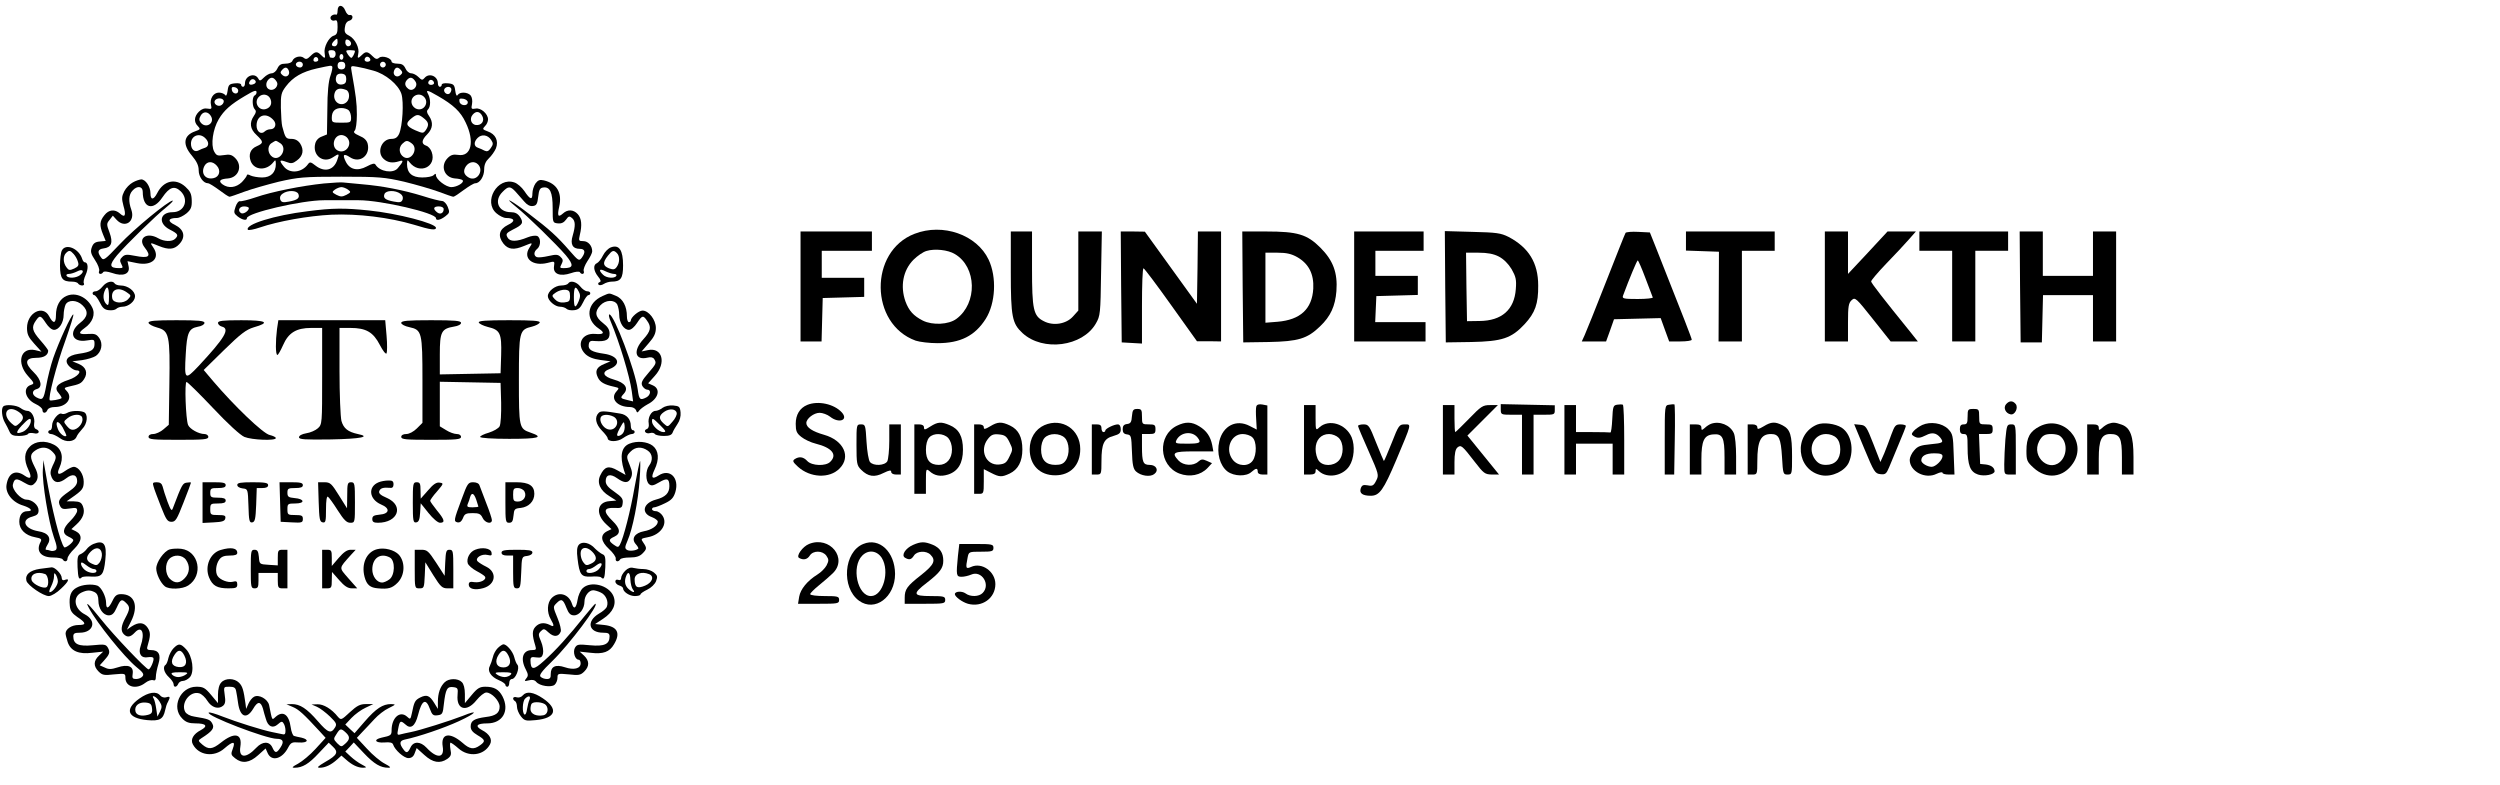 <?xml version="1.0" standalone="no"?>
<!DOCTYPE svg PUBLIC "-//W3C//DTD SVG 20010904//EN"
 "http://www.w3.org/TR/2001/REC-SVG-20010904/DTD/svg10.dtd">
<svg version="1.0" xmlns="http://www.w3.org/2000/svg"
 width="1296pt" height="407pt" viewBox="0 0 1296 407"
 preserveAspectRatio="xMidYMid meet">

<g transform="translate(0,407) scale(0.1,-0.1)"
fill="#000000" stroke="none">
<path d="M1750 4014 c0 -14 -4 -23 -8 -20 -4 2 -14 1 -21 -4 -17 -10 -4 -33
15 -26 11 4 14 -4 14 -34 0 -30 -4 -40 -20 -45 -26 -8 -53 -61 -47 -91 5 -28
1 -30 -19 -9 -20 20 -30 19 -55 -6 -16 -16 -23 -18 -34 -9 -17 14 -51 5 -59
-15 -3 -9 -18 -15 -36 -15 -23 0 -33 -6 -42 -25 -6 -14 -19 -25 -30 -25 -10 0
-28 -10 -39 -21 -20 -20 -23 -20 -31 -5 -18 31 -68 13 -68 -26 0 -10 -4 -18
-10 -18 -5 0 -10 5 -10 11 0 6 -14 9 -32 7 -29 -3 -34 -7 -38 -38 -3 -23 -8
-31 -13 -22 -5 6 -19 12 -32 12 -29 0 -49 -32 -41 -65 5 -19 2 -22 -18 -18
-16 3 -31 -2 -45 -16 -25 -25 -27 -54 -5 -75 14 -15 13 -17 -15 -27 -60 -21
-66 -68 -16 -126 25 -30 35 -51 35 -76 0 -33 24 -67 48 -67 7 0 32 -16 58 -35
25 -19 49 -35 54 -35 4 0 39 12 76 26 38 14 119 37 179 52 101 23 128 26 325
26 197 0 224 -3 325 -26 61 -15 141 -38 179 -52 37 -14 72 -26 76 -26 5 0 29
16 54 35 26 19 52 35 60 35 23 0 46 35 46 72 0 24 8 42 24 57 14 13 30 36 37
52 15 39 -2 74 -43 88 -27 10 -28 12 -14 27 9 8 16 24 16 35 0 29 -38 62 -65
56 -22 -4 -23 -1 -18 24 3 17 0 35 -7 44 -15 18 -56 20 -67 3 -5 -9 -10 -1
-13 22 -4 31 -9 35 -37 38 -19 2 -33 -1 -33 -7 0 -6 -4 -11 -10 -11 -5 0 -10
8 -10 18 0 38 -46 56 -69 28 -11 -13 -15 -12 -32 5 -10 10 -27 19 -37 19 -11
0 -24 11 -30 25 -9 19 -19 25 -42 25 -16 0 -30 5 -30 10 0 19 -48 34 -64 21
-12 -10 -19 -8 -35 8 -25 25 -35 26 -55 6 -20 -20 -25 -19 -19 5 8 30 -16 79
-47 95 -22 11 -26 19 -22 44 2 19 11 31 24 34 21 6 20 34 -1 29 -6 -1 -16 9
-21 23 -13 33 -40 33 -40 -1z m0 -164 c0 -11 -7 -20 -15 -20 -18 0 -19 12 -3
28 16 16 18 15 18 -8z m70 -6 c0 -8 -7 -14 -15 -14 -8 0 -15 9 -15 20 0 13 5
18 15 14 8 -4 15 -12 15 -20z m-80 -54 c0 -11 -7 -20 -15 -20 -8 0 -15 2 -15
4 0 2 -3 11 -6 20 -4 12 0 16 15 16 14 0 21 -6 21 -20z m100 16 c0 -11 -13
-36 -19 -36 -3 0 -12 9 -19 20 -11 18 -10 20 13 20 14 0 25 -2 25 -4z m-60
-31 c0 -8 -4 -15 -10 -15 -5 0 -10 7 -10 15 0 8 5 15 10 15 6 0 10 -7 10 -15z
m-130 -16 c0 -5 -7 -9 -15 -9 -9 0 -12 6 -9 15 6 15 24 11 24 -6z m270 0 c0
-5 -7 -9 -15 -9 -15 0 -20 12 -9 23 8 8 24 -1 24 -14z m-350 -24 c0 -8 -6 -15
-14 -15 -17 0 -28 14 -19 24 12 12 33 6 33 -9z m220 -5 c0 -13 -7 -20 -20 -20
-13 0 -20 7 -20 20 0 13 7 20 20 20 13 0 20 -7 20 -20z m210 5 c0 -8 -7 -15
-15 -15 -8 0 -15 7 -15 15 0 8 7 15 15 15 8 0 15 -7 15 -15z m-278 -10 c3 -3
-1 -25 -9 -48 -10 -27 -16 -87 -16 -173 l-2 -131 -27 -11 c-17 -6 -30 -20 -34
-37 -15 -60 41 -104 91 -71 33 22 36 21 23 -14 -18 -53 -66 -65 -113 -28 -24
19 -29 20 -39 6 -32 -44 -95 -50 -125 -11 -26 32 -22 37 15 23 23 -9 32 -8 53
8 32 23 38 55 17 88 -11 16 -26 24 -45 24 -29 0 -32 4 -48 65 -3 11 -6 54 -7
96 -1 68 2 79 26 111 37 49 85 76 160 93 78 17 74 16 80 10z m213 -21 c63 -17
130 -72 146 -121 13 -42 6 -166 -12 -207 -9 -19 -20 -26 -40 -26 -51 0 -78
-70 -40 -104 21 -19 45 -23 80 -12 25 9 23 -1 -7 -36 -24 -29 -93 -18 -115 18
-5 9 -16 7 -46 -9 -48 -26 -89 -16 -109 26 -18 36 -10 43 22 22 51 -34 107 9
92 70 -5 18 -18 31 -43 41 -26 12 -33 18 -24 27 6 6 11 42 11 82 0 62 -5 99
-27 223 -6 32 -5 32 28 26 19 -3 57 -12 84 -20z m-438 0 c9 -23 -13 -40 -32
-24 -12 10 -13 16 -4 26 15 18 28 18 36 -2z m582 2 c9 -10 8 -16 -4 -26 -19
-16 -41 1 -32 24 8 20 21 20 36 2z m-284 -46 c0 -18 -6 -26 -23 -28 -24 -4
-38 18 -28 44 3 9 15 14 28 12 17 -2 23 -10 23 -28z m-361 -13 c14 -21 -13
-51 -37 -41 -20 7 -22 35 -5 52 15 15 28 11 42 -11z m720 0 c16 -25 -16 -56
-38 -37 -19 15 -20 32 -4 48 15 15 28 11 42 -11z m-829 3 c3 -6 -1 -13 -10
-16 -19 -8 -30 0 -20 15 8 14 22 14 30 1z m925 -11 c0 -5 -7 -9 -15 -9 -15 0
-20 12 -9 23 8 8 24 -1 24 -14z m-1015 -39 c0 -22 -29 -18 -33 3 -3 14 1 18
15 15 10 -2 18 -10 18 -18z m1105 6 c0 -8 -5 -18 -11 -22 -14 -8 -33 11 -25
25 10 16 36 13 36 -3z m-546 -2 c19 -7 21 -45 4 -62 -30 -30 -75 0 -64 43 6
25 27 32 60 19z m-464 -13 c0 -6 -4 -13 -10 -16 -14 -8 -13 -58 1 -72 8 -8 7
-17 -5 -34 -24 -35 -20 -68 14 -99 37 -35 37 -42 1 -58 -33 -14 -44 -43 -31
-78 19 -48 82 -50 117 -5 11 14 12 13 13 -9 0 -44 -26 -70 -71 -70 -22 0 -49
5 -60 10 -10 6 -19 7 -19 2 0 -5 -12 -21 -26 -36 -30 -29 -69 -34 -100 -12
-24 18 -14 28 28 31 56 5 77 66 37 106 -17 17 -29 20 -58 15 -33 -5 -39 -3
-51 19 -18 34 -7 115 24 167 27 46 62 77 135 120 50 30 61 33 61 19z m939 -18
c82 -47 119 -82 145 -138 48 -99 29 -179 -39 -168 -25 4 -38 0 -54 -16 -40
-40 -19 -101 37 -106 18 -1 36 -5 40 -9 11 -12 -29 -36 -58 -36 -28 0 -80 40
-80 62 0 9 -3 9 -12 0 -7 -7 -33 -12 -59 -12 -53 0 -79 23 -79 70 1 22 2 23
13 9 51 -66 142 -24 115 53 -5 15 -18 30 -29 33 -26 9 -24 29 6 59 29 29 32
62 9 95 -12 17 -13 26 -5 34 14 14 14 52 1 78 -14 25 -6 24 49 -8z m-869 -12
c13 -25 4 -48 -21 -56 -38 -12 -65 35 -37 63 18 18 46 14 58 -7z m798 7 c28
-28 1 -75 -37 -63 -11 3 -23 15 -26 26 -12 38 35 65 63 37z m-1038 -23 c0 -9
-7 -18 -16 -22 -18 -7 -39 11 -30 26 11 17 46 13 46 -4z m1265 -5 c0 -22 -39
-19 -43 3 -3 15 1 18 20 15 12 -2 23 -10 23 -18z m-617 -42 c7 -7 12 -24 12
-38 0 -25 -3 -26 -50 -26 -47 0 -50 1 -50 26 0 33 17 50 50 50 14 0 31 -5 38
-12z m-715 -29 c23 -37 -25 -68 -52 -35 -9 11 -10 20 -1 36 13 24 38 23 53 -1z
m1407 0 c14 -26 -4 -51 -34 -47 -24 4 -33 33 -16 53 17 21 37 19 50 -6z
m-1081 -23 c17 -20 7 -46 -17 -46 -10 0 -23 -5 -29 -11 -19 -19 -43 -2 -43 30
0 56 52 71 89 27z m784 6 c20 -18 21 -32 4 -57 -13 -17 -15 -17 -55 0 -49 22
-52 36 -16 64 27 21 35 20 67 -7z m-1139 -98 c21 -20 20 -43 -1 -50 -10 -3
-25 -9 -34 -14 -20 -11 -39 6 -39 35 0 42 44 59 74 29z m734 4 c34 -34 -6 -90
-48 -68 -35 19 -20 80 20 80 9 0 21 -5 28 -12z m748 -13 c12 -18 11 -24 -2
-43 -11 -16 -19 -19 -32 -13 -9 5 -25 12 -34 15 -22 7 -23 30 -2 51 21 21 53
16 70 -10z m-1092 -18 c38 -27 -2 -95 -41 -71 -25 16 -29 55 -7 71 10 7 21 13
24 13 3 0 14 -6 24 -13z m680 0 c38 -27 -2 -95 -41 -71 -24 15 -28 48 -8 68
20 19 26 20 49 3z m-1010 -116 c22 -24 14 -57 -15 -64 -43 -11 -70 23 -49 63
14 25 42 26 64 1z m1354 7 c33 -33 -6 -91 -47 -69 -27 15 -32 35 -15 60 17 23
44 27 62 9z"/>
<path d="M688 3124 c-15 -8 -35 -28 -44 -46 -13 -26 -14 -37 -4 -75 15 -50 8
-64 -18 -40 -27 24 -58 21 -81 -9 -25 -31 -26 -52 -7 -99 l14 -34 -31 -3 c-24
-2 -34 -10 -41 -30 -8 -22 -5 -34 17 -67 15 -22 24 -47 21 -56 -7 -16 11 -21
21 -6 3 6 21 4 46 -4 56 -20 94 -6 86 33 l-6 28 49 -10 c79 -16 123 26 84 82
-18 26 -17 26 29 7 51 -21 80 -19 106 9 35 37 26 76 -22 100 -41 19 -36 36 10
36 12 0 34 11 50 24 23 20 28 32 27 67 -1 35 -8 48 -33 71 -51 46 -113 32
-146 -33 -19 -37 -35 -37 -35 -1 0 34 -25 72 -48 72 -9 -1 -29 -7 -44 -16z
m52 -48 c0 -86 54 -101 102 -29 36 53 62 62 94 32 45 -43 21 -109 -41 -109
-67 0 -77 -58 -15 -90 43 -22 47 -29 28 -48 -16 -16 -57 -15 -88 3 -59 34
-108 0 -70 -48 37 -47 23 -58 -52 -43 -40 8 -51 7 -64 -6 -13 -12 -14 -20 -5
-37 10 -19 9 -21 -11 -21 -51 0 -54 15 -11 67 47 55 199 204 258 251 22 18 35
32 30 32 -21 0 -200 -147 -275 -227 -77 -81 -83 -86 -96 -68 -21 28 -17 43 12
47 42 5 51 30 32 82 -16 42 -16 47 0 66 l17 22 19 -21 c43 -47 98 -10 77 51
-16 44 -14 79 6 100 24 27 53 23 53 -6z"/>
<path d="M2776 3119 c-9 -13 -16 -36 -16 -52 0 -36 -12 -32 -42 13 -13 19 -36
39 -51 44 -88 31 -164 -100 -93 -160 15 -13 37 -24 49 -24 46 0 51 -17 10 -36
-46 -23 -54 -57 -23 -97 25 -31 54 -34 107 -12 46 19 46 19 27 -10 -35 -54 17
-97 94 -78 38 10 38 10 34 -18 -6 -40 32 -54 88 -35 22 8 43 10 46 5 9 -15 26
-10 20 6 -3 8 6 31 19 51 14 20 25 43 25 51 0 29 -21 53 -46 53 -24 0 -25 2
-18 33 12 49 9 85 -11 107 -22 24 -52 26 -77 3 -25 -22 -30 -13 -19 36 16 72
-12 120 -80 136 -21 5 -30 1 -43 -16z m-103 -43 c12 -13 32 -36 44 -50 15 -18
30 -26 45 -24 19 2 24 11 28 48 4 36 9 46 26 48 35 5 49 -24 49 -107 0 -75 0
-76 27 -79 18 -2 31 4 42 19 13 19 18 20 31 9 18 -15 19 -39 4 -91 -14 -45 -1
-69 37 -69 27 0 31 -17 10 -46 -14 -18 -17 -17 -63 36 -66 76 -104 110 -209
190 -89 69 -145 100 -69 38 59 -47 211 -196 258 -251 43 -52 40 -67 -11 -67
-20 0 -21 2 -11 21 9 17 8 25 -5 37 -13 13 -23 14 -62 5 -26 -6 -53 -9 -61 -6
-17 7 -17 28 2 43 20 17 19 59 -1 67 -10 3 -31 0 -48 -7 -58 -24 -93 -24 -105
-1 -10 18 -7 23 28 41 51 25 56 35 37 65 -12 18 -26 25 -48 25 -65 0 -89 60
-43 105 30 31 40 31 68 1z"/>
<path d="M1680 3119 c-117 -12 -271 -43 -355 -72 -38 -13 -75 -22 -81 -20 -7
2 -17 -11 -23 -29 -10 -29 -9 -34 11 -50 25 -19 48 -23 48 -9 0 27 284 93 400
93 36 0 76 0 90 0 14 0 54 0 90 0 116 0 400 -66 400 -93 0 -15 23 -10 49 10
22 17 23 21 12 49 -7 17 -20 30 -29 30 -10 0 -55 11 -101 26 -101 31 -209 52
-316 61 -44 4 -87 8 -95 9 -8 2 -53 -1 -100 -5z m124 -32 c16 -12 16 -14 -8
-27 -22 -11 -30 -11 -52 0 -24 13 -24 15 -8 27 10 7 25 13 34 13 9 0 24 -6 34
-13z m-257 -23 c8 -21 -5 -31 -49 -39 -31 -6 -39 -4 -45 10 -4 12 0 23 12 31
26 19 74 18 82 -2z m528 2 c12 -8 16 -19 12 -31 -6 -14 -14 -16 -45 -10 -44 8
-57 18 -49 39 8 20 56 21 82 2z m-785 -75 c0 -14 -28 -33 -40 -26 -20 12 -10
35 15 35 14 0 25 -4 25 -9z m1010 -5 c0 -22 -19 -30 -35 -16 -22 18 -18 30 10
30 15 0 25 -6 25 -14z"/>
<path d="M1595 2975 c-173 -21 -326 -69 -310 -96 3 -4 31 1 63 12 94 32 249
60 371 66 135 6 299 -14 427 -52 87 -27 114 -30 114 -16 0 23 -200 75 -348 90
-125 13 -187 13 -317 -4z"/>
<path d="M4741 2858 c-237 -91 -233 -468 6 -554 21 -7 72 -13 113 -13 119 0
194 38 250 126 51 81 58 216 15 307 -61 129 -237 191 -384 134z m209 -105
c114 -67 118 -255 8 -336 -40 -30 -124 -34 -174 -9 -49 25 -72 51 -90 99 -28
79 -13 161 41 216 20 20 50 41 68 46 42 13 111 6 147 -16z"/>
<path d="M4150 2585 l0 -285 55 0 54 0 3 113 3 112 108 3 107 3 0 49 0 50
-110 0 -110 0 0 70 0 70 130 0 130 0 0 50 0 50 -185 0 -185 0 0 -285z"/>
<path d="M5240 2658 c0 -231 7 -265 61 -315 106 -97 311 -70 380 50 23 40 24
51 27 260 l4 217 -61 0 -61 0 0 -205 0 -205 -28 -31 c-35 -39 -102 -50 -151
-24 -54 27 -61 60 -61 275 l0 190 -55 0 -55 0 0 -212z"/>
<path d="M5812 2583 l3 -288 53 -3 52 -3 0 195 c0 108 3 196 8 195 4 0 68 -85
142 -189 l135 -189 63 0 62 -1 0 285 0 285 -60 0 -60 0 -2 -187 -3 -188 -135
187 -135 187 -63 1 -62 0 2 -287z"/>
<path d="M6442 2583 l3 -288 133 2 c152 3 199 17 265 81 55 52 79 106 85 183
7 95 -17 159 -83 225 -69 69 -118 84 -282 84 l-123 0 2 -287z m283 154 c59
-34 87 -87 83 -163 -6 -106 -67 -162 -185 -172 l-63 -5 0 182 0 181 63 0 c46
0 72 -6 102 -23z"/>
<path d="M7020 2585 l0 -285 185 0 185 0 0 50 0 50 -130 0 -131 0 3 68 3 67
108 3 107 3 0 49 0 50 -110 0 -110 0 0 65 0 65 125 0 125 0 0 50 0 50 -180 0
-180 0 0 -285z"/>
<path d="M7492 2583 l3 -288 132 2 c159 3 208 19 276 92 55 59 72 106 71 201
0 117 -49 197 -154 252 -40 20 -62 23 -188 26 l-142 4 2 -289z m278 157 c25
-13 49 -37 66 -65 22 -39 26 -54 22 -104 -8 -107 -73 -164 -188 -165 l-65 -1
-3 178 -2 177 65 0 c46 0 78 -6 105 -20z"/>
<path d="M8427 2863 c-3 -4 -48 -118 -101 -253 -53 -135 -103 -260 -111 -277
l-15 -33 63 0 63 0 21 58 20 57 121 3 121 3 22 -61 22 -60 58 0 c33 0 59 4 59
9 0 7 -38 105 -189 486 l-28 70 -60 3 c-34 2 -63 -1 -66 -5z m103 -235 c19
-51 37 -96 38 -100 2 -4 -33 -8 -78 -8 -74 0 -82 2 -76 18 33 89 72 182 76
182 3 0 21 -41 40 -92z"/>
<path d="M8740 2820 l0 -49 86 -3 85 -3 -1 -232 -1 -233 61 0 60 0 0 235 0
235 85 0 85 0 0 50 0 50 -230 0 -230 0 0 -50z"/>
<path d="M9460 2585 l0 -285 60 0 60 0 0 98 c0 84 3 101 19 116 18 16 22 13
110 -98 l92 -116 71 0 70 0 -34 43 c-145 179 -208 260 -208 268 0 6 35 47 78
92 44 45 96 101 117 125 l37 42 -73 0 -74 0 -102 -110 -103 -110 0 110 0 110
-60 0 -60 0 0 -285z"/>
<path d="M9950 2820 l0 -50 85 0 85 0 0 -235 0 -235 60 0 60 0 0 235 0 235 85
0 85 0 0 50 0 50 -230 0 -230 0 0 -50z"/>
<path d="M10472 2583 l3 -288 55 0 55 0 3 123 3 122 129 0 130 0 0 -120 0
-120 60 0 60 0 0 285 0 285 -60 0 -60 0 0 -115 0 -115 -130 0 -130 0 0 115 0
115 -60 0 -60 0 2 -287z"/>
<path d="M3168 2788 c-15 -5 -33 -24 -42 -42 -9 -19 -23 -36 -31 -40 -21 -8
-19 -39 5 -69 15 -18 17 -27 8 -30 -7 -2 -9 -8 -5 -13 4 -4 17 -3 27 4 11 7
29 12 41 12 47 0 59 17 59 84 0 79 -20 109 -62 94z m30 -30 c16 -16 15 -50 -1
-72 -10 -14 -18 -15 -40 -7 -32 13 -34 29 -6 65 23 29 30 31 47 14z m-15 -108
c10 0 15 -4 12 -10 -9 -15 -52 -12 -69 6 -25 24 -19 34 12 18 15 -7 35 -14 45
-14z"/>
<path d="M321 2772 c-6 -10 -10 -47 -10 -80 1 -67 12 -82 63 -82 14 0 28 -4
31 -10 3 -5 13 -10 21 -10 8 0 12 5 9 11 -4 5 0 25 9 44 15 32 13 65 -4 65 -5
0 -11 8 -14 18 -17 54 -85 82 -105 44z m61 -19 c9 -10 19 -28 22 -40 6 -18 2
-25 -19 -35 -24 -11 -29 -10 -41 7 -17 23 -18 57 -2 73 16 16 22 15 40 -5z
m32 -110 c-21 -15 -60 -17 -69 -3 -3 6 2 10 12 10 10 0 29 6 43 13 30 16 41 0
14 -20z"/>
<path d="M532 2585 c-11 -14 -27 -25 -36 -25 -9 0 -16 -4 -16 -10 0 -5 4 -10
9 -10 5 0 18 -17 28 -37 14 -29 25 -39 47 -41 16 -2 33 1 39 7 6 6 20 11 32
11 31 0 65 28 65 54 0 28 -38 56 -74 56 -14 0 -28 5 -31 10 -11 18 -43 10 -63
-15z m33 -54 c0 -36 -3 -47 -11 -40 -17 14 -22 42 -13 67 14 37 24 25 24 -27z
m93 23 c22 -15 23 -17 6 -35 -23 -25 -77 -22 -82 4 -9 46 31 63 76 31z"/>
<path d="M2945 2600 c-3 -5 -19 -10 -36 -10 -31 0 -69 -30 -69 -55 0 -23 37
-55 63 -55 13 0 28 -5 34 -11 6 -6 23 -9 39 -7 22 2 33 12 47 41 9 20 22 37
27 37 6 0 10 5 10 10 0 6 -7 10 -16 10 -9 0 -25 11 -36 25 -20 25 -52 33 -63
15z m55 -41 c9 -16 9 -28 0 -50 -18 -42 -25 -36 -25 21 0 54 8 62 25 29z m-45
-24 c0 -26 -4 -30 -31 -33 -20 -2 -36 4 -48 17 -17 18 -16 20 6 35 13 9 34 15
48 14 20 -2 25 -8 25 -33z"/>
<path d="M345 2536 c-35 -15 -55 -52 -55 -101 0 -43 -14 -45 -35 -5 -32 62
-115 19 -115 -60 0 -32 7 -48 37 -81 l38 -42 -33 8 c-76 16 -98 -66 -37 -134
33 -36 34 -40 16 -46 -45 -14 -32 -73 23 -99 20 -9 36 -23 36 -31 0 -20 19
-19 26 0 4 9 19 15 38 15 62 0 96 48 61 84 -14 14 -13 16 12 22 56 12 64 16
79 39 21 32 10 63 -29 79 l-32 13 50 6 c28 4 60 14 72 22 29 21 38 62 18 92
-14 20 -23 24 -55 22 -52 -4 -58 4 -22 30 42 29 58 72 40 107 -26 54 -86 81
-133 60z m82 -48 c33 -31 29 -61 -12 -92 -62 -48 -41 -104 35 -91 38 6 40 6
40 -19 0 -30 -18 -41 -82 -50 -60 -9 -79 -35 -48 -66 11 -11 27 -20 36 -20 35
0 7 -34 -40 -49 -62 -20 -77 -42 -51 -70 10 -12 16 -23 14 -25 -8 -7 -56 -15
-61 -11 -10 10 34 181 81 310 26 74 45 135 41 135 -10 0 -75 -142 -104 -226
-13 -38 -29 -102 -36 -142 -14 -74 -18 -79 -51 -62 -25 14 -24 36 1 43 32 8
25 48 -15 87 -50 48 -45 75 13 75 39 0 61 13 62 37 0 4 -18 28 -40 53 -44 50
-48 69 -24 103 20 29 25 28 52 -13 13 -20 30 -35 42 -35 26 0 50 37 50 78 0
18 5 42 10 53 14 26 58 25 87 -3z"/>
<path d="M3125 2536 c-84 -37 -93 -122 -20 -170 33 -22 25 -31 -21 -27 -68 5
-98 -56 -50 -104 17 -16 41 -26 78 -31 l53 -7 -33 -14 c-39 -16 -49 -36 -33
-69 11 -25 34 -38 85 -49 27 -6 27 -7 11 -25 -33 -37 5 -80 71 -80 14 0 27 -7
31 -16 5 -15 8 -15 17 -2 6 8 25 22 43 32 56 28 70 79 28 98 l-25 11 35 39
c61 67 38 149 -36 133 l-33 -7 37 43 c28 32 37 51 37 79 0 42 -37 90 -69 90
-20 0 -61 -35 -61 -52 0 -4 -4 -8 -10 -8 -5 0 -10 13 -10 29 0 53 -21 92 -56
107 -39 16 -32 16 -69 0z m75 -45 c5 -11 10 -35 10 -53 0 -41 24 -78 50 -78
12 0 29 15 42 35 27 41 32 42 52 13 24 -33 20 -54 -19 -97 -55 -60 -43 -111
22 -95 16 4 28 2 34 -7 13 -21 12 -24 -31 -74 -33 -38 -38 -50 -30 -66 6 -10
17 -19 25 -19 22 0 18 -28 -4 -40 -33 -17 -38 -12 -45 41 -13 100 -123 389
-147 389 -5 0 -2 -17 7 -37 45 -107 98 -282 109 -361 l7 -53 -29 7 c-38 9 -39
11 -19 33 26 29 6 57 -51 73 -57 16 -66 39 -23 55 63 24 47 68 -28 79 -64 9
-84 21 -80 47 2 18 9 22 33 19 55 -4 75 6 75 38 0 21 -9 36 -35 56 -40 31 -44
58 -13 91 27 29 73 31 88 4z"/>
<path d="M770 2397 c0 -7 20 -18 45 -25 62 -17 67 -38 63 -295 l-3 -209 -28
-24 c-15 -13 -39 -24 -53 -24 -15 0 -24 -6 -24 -15 0 -13 24 -15 155 -15 131
0 155 2 155 15 0 8 -9 15 -20 15 -30 0 -76 26 -85 47 -12 30 -19 223 -8 223 5
0 67 -61 137 -135 78 -83 142 -141 163 -150 39 -16 163 -21 163 -6 0 5 -15 12
-32 16 -34 7 -183 150 -293 279 l-49 58 105 103 c87 85 115 106 154 118 88 25
68 37 -64 37 -96 0 -121 -3 -121 -14 0 -7 9 -16 20 -19 44 -11 16 -58 -121
-205 -71 -75 -74 -72 -66 63 6 111 16 132 62 141 20 3 35 12 35 20 0 11 -28
14 -145 14 -112 0 -145 -3 -145 -13z"/>
<path d="M1436 2364 c-8 -63 -8 -134 2 -134 4 0 17 23 29 50 28 65 69 90 146
90 l57 0 0 -250 c0 -244 0 -250 -22 -270 -12 -11 -39 -23 -60 -26 -23 -4 -38
-12 -38 -21 0 -11 29 -13 165 -11 156 3 210 14 140 28 -51 11 -74 29 -85 68
-5 20 -10 137 -10 260 l0 222 56 0 c82 0 119 -22 153 -88 16 -31 31 -50 35
-44 3 6 4 47 0 91 l-7 81 -277 0 -277 0 -7 -46z"/>
<path d="M2080 2396 c0 -7 18 -17 42 -22 65 -14 68 -25 68 -277 l0 -219 -29
-29 c-17 -17 -40 -29 -55 -29 -16 0 -26 -6 -26 -15 0 -13 24 -15 155 -15 131
0 155 2 155 15 0 9 -9 15 -22 15 -13 0 -38 9 -55 20 l-33 20 0 115 0 116 158
-3 157 -3 3 -103 c1 -58 -2 -110 -8 -122 -6 -11 -31 -25 -56 -33 -25 -7 -45
-17 -45 -22 1 -6 63 -10 151 -10 153 0 181 8 111 32 -60 21 -61 24 -61 274 0
253 2 260 69 276 19 5 36 14 39 21 3 9 -36 12 -158 12 -123 0 -161 -3 -158
-12 3 -7 24 -17 47 -23 64 -15 72 -33 69 -145 l-3 -95 -157 -3 -158 -3 0 104
c0 117 8 133 74 144 21 3 36 11 36 19 0 11 -30 14 -155 14 -124 0 -155 -3
-155 -14z"/>
<path d="M10399 1974 c-15 -18 -2 -47 24 -52 22 -5 42 35 26 54 -15 18 -33 18
-50 -2z"/>
<path d="M4185 1971 c-39 -16 -60 -51 -60 -98 0 -38 5 -49 29 -68 16 -13 50
-29 75 -35 84 -21 113 -57 75 -94 -23 -24 -96 -21 -119 4 -20 22 -42 25 -65
10 -13 -9 -10 -15 17 -40 63 -57 163 -62 215 -9 61 61 22 146 -80 175 -60 17
-92 38 -92 61 0 23 39 53 69 53 15 0 40 -9 54 -20 46 -37 97 -18 61 22 -40 44
-123 62 -179 39z"/>
<path d="M6513 1964 c-3 -7 -3 -38 -1 -67 l3 -54 -37 19 c-69 36 -138 1 -157
-79 -15 -62 3 -127 42 -157 35 -26 98 -27 124 -3 24 21 33 22 33 2 0 -9 9 -15
25 -15 l25 0 0 179 0 179 -26 5 c-16 3 -28 0 -31 -9z m-21 -161 c23 -20 24
-90 2 -121 -22 -32 -76 -30 -103 4 -42 53 -11 134 51 134 17 0 40 -7 50 -17z"/>
<path d="M7780 1948 c0 -27 2 -28 55 -28 l55 0 0 -155 0 -155 30 0 30 0 0 155
0 155 55 0 c52 0 55 1 55 24 l0 25 -140 3 -140 3 0 -27z"/>
<path d="M8383 1972 c-20 -3 -22 -10 -25 -75 -2 -40 -6 -71 -10 -69 -5 1 -46
2 -93 2 l-85 0 0 70 0 70 -30 0 -30 0 0 -180 0 -180 30 0 30 0 0 80 0 80 95 0
95 0 0 -80 0 -80 30 0 30 0 0 179 c0 99 -3 181 -7 183 -5 2 -18 2 -30 0z"/>
<path d="M8653 1972 c-23 -3 -23 -5 -23 -183 l0 -179 25 0 24 0 3 181 c2 100
1 182 -2 183 -3 1 -15 0 -27 -2z"/>
<path d="M17 1963 c-12 -11 -7 -57 8 -83 8 -14 19 -35 24 -47 8 -18 19 -23 50
-23 22 0 43 5 46 10 3 6 17 7 31 4 26 -7 35 12 10 22 -8 3 -11 14 -9 28 6 30
-13 66 -35 66 -9 0 -26 7 -36 15 -20 15 -77 20 -89 8z m81 -29 c27 -19 28 -36
2 -59 -19 -17 -21 -17 -40 0 -55 49 -22 101 38 59z m62 -45 c0 -21 -22 -50
-43 -58 -36 -14 -37 -3 -4 33 34 36 47 43 47 25z"/>
<path d="M3435 1956 c-11 -9 -28 -16 -37 -16 -22 0 -41 -36 -35 -66 2 -14 -1
-25 -10 -28 -21 -8 -5 -28 17 -21 10 3 21 1 25 -5 3 -5 24 -10 46 -10 29 0 41
5 46 18 3 9 15 29 25 44 12 17 18 40 16 60 -3 30 -7 33 -38 36 -20 2 -44 -4
-55 -12z m73 -27 c2 -9 -8 -30 -22 -45 -24 -28 -24 -29 -45 -10 -27 24 -27 41
2 61 27 19 61 16 65 -6z m-85 -64 c29 -29 32 -35 16 -35 -23 0 -59 34 -59 55
0 21 4 19 43 -20z"/>
<path d="M6760 1790 l0 -180 30 0 c21 0 30 5 30 17 0 15 2 15 18 0 43 -39 123
-25 157 27 25 38 30 105 12 149 -30 70 -118 97 -168 51 -18 -17 -19 -15 -19
49 l0 67 -30 0 -30 0 0 -180z m180 10 c27 -27 27 -89 0 -118 -28 -30 -83 -30
-104 0 -9 12 -16 39 -16 60 0 47 28 78 70 78 17 0 39 -9 50 -20z"/>
<path d="M7480 1790 l0 -180 30 0 30 0 0 64 c0 44 5 67 15 76 19 16 25 10 90
-74 46 -60 53 -65 88 -66 l38 0 -82 101 -82 101 79 79 79 79 -41 0 c-37 0 -46
-6 -108 -70 -37 -38 -70 -70 -72 -70 -2 0 -4 32 -4 70 l0 70 -30 0 -30 0 0
-180z"/>
<path d="M5868 1913 c-2 -31 -7 -39 -25 -41 -17 -2 -23 -10 -23 -27 0 -17 6
-25 23 -27 21 -3 22 -8 25 -89 2 -68 7 -90 21 -103 25 -23 73 -30 94 -14 26
19 12 48 -23 48 -34 0 -40 13 -40 96 l0 64 35 0 c31 0 35 3 35 25 0 22 -4 25
-35 25 -34 0 -35 1 -35 40 0 36 -3 40 -24 40 -21 0 -25 -5 -28 -37z"/>
<path d="M10200 1910 c0 -33 -3 -40 -20 -40 -15 0 -20 -7 -20 -25 0 -18 5 -25
20 -25 18 0 20 -7 20 -69 0 -93 13 -127 54 -141 33 -11 86 0 86 17 -1 19 -17
31 -45 35 l-30 3 -3 78 -3 77 36 0 c31 0 35 3 35 25 0 22 -4 25 -35 25 -34 0
-35 1 -35 40 0 38 -2 40 -30 40 -28 0 -30 -2 -30 -40z"/>
<path d="M347 1929 c-9 -5 -21 -7 -27 -4 -15 9 -50 -33 -50 -60 0 -14 -4 -25
-10 -25 -5 0 -10 -4 -10 -10 0 -5 7 -10 15 -10 9 0 29 -10 45 -21 32 -24 76
-20 87 7 3 9 17 27 29 40 28 27 32 79 8 88 -24 9 -67 7 -87 -5z m79 -23 c8
-21 -12 -53 -38 -62 -16 -5 -27 0 -41 17 -19 23 -18 24 3 41 27 22 69 24 76 4z
m-82 -95 c-8 -10 -35 11 -44 35 -17 43 1 49 25 8 12 -22 20 -41 19 -43z"/>
<path d="M3103 1929 c-22 -22 -15 -58 17 -91 17 -17 30 -35 30 -39 0 -21 52
-21 80 0 16 11 36 21 45 21 8 0 15 5 15 10 0 6 -4 10 -10 10 -5 0 -10 10 -10
23 0 33 -21 58 -55 63 -83 14 -101 15 -112 3z m78 -19 c38 -21 12 -79 -31 -65
-24 8 -44 41 -36 61 6 16 39 18 67 4z m48 -86 c-6 -8 -17 -14 -24 -14 -10 0
-7 12 8 40 21 38 22 38 25 14 2 -14 -2 -32 -9 -40z"/>
<path d="M4823 1859 c-28 -18 -33 -19 -33 -5 0 10 -9 16 -25 16 l-25 0 0 -180
0 -180 30 0 30 0 0 67 c0 62 1 65 18 51 27 -25 59 -30 97 -18 52 17 77 59 77
129 0 69 -21 107 -69 127 -44 19 -62 17 -100 -7z m93 -60 c11 -13 19 -35 19
-59 0 -48 -27 -80 -68 -80 -46 0 -67 25 -67 78 0 28 6 52 17 64 22 25 75 23
99 -3z"/>
<path d="M5133 1860 c-27 -16 -33 -17 -33 -5 0 9 -10 15 -25 15 l-25 0 0 -180
0 -180 25 0 c24 0 25 2 25 64 l0 64 37 -19 c45 -23 56 -23 97 -4 44 21 66 63
66 125 0 64 -20 103 -64 124 -44 21 -64 20 -103 -4z m100 -82 c18 -37 18 -39
0 -75 -15 -32 -24 -38 -54 -41 -68 -6 -103 75 -58 132 17 22 28 27 58 24 30
-3 39 -9 54 -40z"/>
<path d="M5414 1866 c-47 -21 -76 -68 -76 -125 0 -82 52 -135 132 -135 80 0
130 53 130 136 0 102 -94 164 -186 124z m106 -66 c24 -24 27 -86 4 -118 -11
-16 -25 -22 -53 -22 -49 0 -74 26 -74 80 0 25 7 48 18 60 24 26 79 26 105 0z"/>
<path d="M6101 1863 c-102 -50 -94 -207 13 -248 53 -20 110 -9 146 29 l23 25
-27 12 c-22 10 -29 9 -44 -4 -26 -24 -77 -21 -102 5 -39 42 -28 48 80 48 l100
0 -6 33 c-9 44 -29 74 -67 97 -39 24 -71 25 -116 3z m107 -61 c21 -27 14 -32
-53 -32 -63 0 -65 1 -55 21 22 39 80 46 108 11z"/>
<path d="M8870 1873 c-8 -3 -23 -12 -32 -21 -16 -14 -18 -13 -18 1 0 12 -9 17
-30 17 l-30 0 0 -130 0 -130 30 0 30 0 0 78 c0 97 14 126 60 130 50 5 60 -15
60 -120 l0 -88 30 0 30 0 0 95 c0 52 -5 106 -12 120 -19 42 -74 64 -118 48z"/>
<path d="M9143 1860 c-27 -16 -33 -17 -33 -5 0 9 -10 15 -25 15 l-25 0 0 -130
0 -130 25 0 c24 0 25 2 25 69 0 105 18 141 71 141 41 0 51 -22 57 -120 5 -86
6 -90 28 -90 24 0 24 2 24 94 0 111 -9 140 -49 161 -39 20 -59 19 -98 -5z"/>
<path d="M9420 1869 c-125 -52 -108 -238 24 -263 54 -10 122 23 141 68 28 67
11 147 -38 179 -33 21 -95 29 -127 16z m100 -69 c13 -13 20 -33 20 -60 0 -51
-27 -80 -74 -80 -25 0 -40 7 -55 26 -43 55 -11 134 55 134 21 0 42 -8 54 -20z"/>
<path d="M9965 1867 c-17 -8 -36 -22 -44 -31 -13 -15 -13 -19 0 -27 20 -12 32
-11 64 5 30 16 53 12 73 -12 20 -26 15 -29 -50 -35 -51 -5 -67 -10 -85 -32
-13 -14 -23 -37 -23 -49 0 -60 81 -102 140 -72 17 8 30 10 30 5 0 -5 14 -9 31
-9 l31 0 -4 105 c-3 97 -5 106 -29 131 -31 31 -91 40 -134 21z m105 -162 c0
-20 -36 -55 -56 -55 -23 0 -54 19 -54 33 0 24 24 37 67 37 32 0 43 -4 43 -15z"/>
<path d="M10574 1860 c-51 -26 -69 -58 -69 -127 0 -50 3 -57 37 -88 67 -62
155 -52 205 24 76 113 -51 253 -173 191z m102 -48 c37 -24 43 -87 13 -126 -58
-73 -162 13 -118 97 16 29 28 37 64 37 17 0 35 -4 41 -8z"/>
<path d="M10930 1873 c-8 -3 -23 -12 -32 -21 -16 -14 -18 -13 -18 1 0 12 -9
17 -30 17 l-30 0 0 -130 0 -130 30 0 30 0 0 83 c0 96 14 127 60 127 50 0 60
-21 60 -121 l0 -89 30 0 30 0 0 91 c0 108 -16 152 -62 168 -33 12 -45 12 -68
4z"/>
<path d="M4440 1765 c0 -99 2 -108 24 -130 36 -36 69 -41 116 -17 31 15 40 16
40 6 0 -8 10 -14 25 -14 l25 0 0 130 0 130 -30 0 -30 0 0 -86 c0 -47 -5 -94
-10 -105 -13 -23 -72 -26 -90 -4 -7 8 -15 55 -18 105 -5 86 -6 90 -28 90 -24
0 -24 -1 -24 -105z"/>
<path d="M5660 1740 l0 -130 25 0 c24 0 25 2 25 70 0 90 13 117 62 130 31 9
38 15 38 35 0 15 -6 25 -15 25 -20 0 -65 -22 -65 -32 0 -4 -4 -8 -10 -8 -5 0
-10 9 -10 20 0 15 -7 20 -25 20 l-25 0 0 -130z"/>
<path d="M7040 1862 c0 -5 25 -64 55 -131 53 -120 54 -124 39 -153 -13 -26
-20 -29 -44 -24 -23 4 -30 1 -36 -16 -8 -25 9 -38 52 -38 45 0 66 29 132 185
81 193 80 185 44 185 -28 0 -32 -5 -67 -95 -21 -52 -39 -95 -41 -95 -1 0 -19
43 -40 95 -35 89 -39 95 -66 95 -15 0 -28 -4 -28 -8z"/>
<path d="M9665 1743 c50 -120 55 -128 83 -131 26 -3 31 2 45 35 9 21 32 76 51
123 20 46 36 88 36 92 0 4 -13 8 -28 8 -25 0 -30 -6 -47 -52 -10 -29 -27 -73
-37 -98 l-20 -45 -37 95 c-35 90 -39 95 -68 98 l-31 3 53 -128z"/>
<path d="M10396 1793 c-3 -42 -6 -100 -6 -130 0 -52 0 -53 30 -53 l30 0 0 130
c0 130 0 130 -24 130 -22 0 -23 -5 -30 -77z"/>
<path d="M155 1755 c-30 -29 -32 -69 -8 -120 20 -41 13 -53 -19 -31 -47 33
-84 15 -94 -46 -8 -44 31 -93 87 -109 40 -13 53 -29 21 -29 -27 0 -42 -20 -42
-55 0 -40 32 -71 82 -80 32 -6 36 -10 28 -25 -25 -47 2 -80 65 -80 24 0 47 -4
50 -10 9 -15 25 -12 25 5 0 9 16 32 36 51 40 40 42 72 7 90 l-23 11 26 24 c35
32 46 63 34 94 -8 20 -16 25 -47 26 l-38 0 24 17 c58 40 65 49 65 85 0 38 -26
77 -52 77 -7 0 -27 -9 -44 -21 -35 -25 -46 -19 -30 16 24 53 13 99 -29 120
-44 23 -96 19 -124 -10z m115 -25 c24 -24 25 -30 3 -74 -13 -29 -14 -40 -5
-61 14 -31 40 -32 76 -4 32 25 56 19 56 -15 0 -18 -12 -33 -44 -55 -50 -35
-58 -48 -44 -75 8 -15 17 -17 49 -12 33 5 39 4 39 -12 0 -10 -16 -33 -35 -52
-41 -40 -44 -66 -10 -82 14 -6 25 -14 25 -18 0 -12 -40 -43 -47 -37 -20 21
-65 199 -95 377 l-13 75 -3 -51 c-4 -65 30 -270 57 -348 17 -47 18 -61 9 -68
-7 -4 -19 -6 -26 -3 -8 3 -18 5 -23 5 -5 0 -2 11 6 24 24 36 6 64 -46 72 -72
12 -93 60 -31 76 25 7 32 14 32 33 0 26 -33 55 -63 55 -29 0 -77 53 -70 79 8
32 18 33 57 10 29 -17 39 -19 51 -9 25 21 27 48 5 89 -26 51 -25 66 2 85 31
22 64 20 88 -4z"/>
<path d="M3263 1770 c-42 -17 -51 -64 -28 -139 l8 -23 -41 23 c-47 27 -68 21
-90 -25 -19 -38 -1 -79 47 -108 l36 -23 -36 -3 c-65 -5 -73 -68 -15 -121 l26
-24 -23 -11 c-37 -19 -33 -52 10 -92 21 -19 37 -42 35 -50 -3 -16 14 -19 23
-4 3 6 26 10 51 10 31 0 50 6 64 20 24 24 24 29 5 57 -14 20 -13 21 23 28 67
12 105 68 77 111 -8 13 -24 24 -35 24 -11 0 -20 5 -20 10 0 6 5 10 12 10 6 0
31 9 55 21 34 16 45 29 54 58 22 74 -29 124 -87 86 -34 -22 -41 -12 -21 30 26
54 22 99 -9 124 -28 22 -82 27 -121 11z m95 -36 c25 -17 28 -50 7 -78 -19 -25
-19 -80 0 -96 12 -10 22 -8 51 9 42 25 54 21 54 -19 0 -36 -20 -57 -70 -70
-67 -18 -78 -71 -20 -91 16 -6 30 -17 30 -23 0 -21 -32 -43 -72 -50 -48 -9
-67 -39 -42 -67 9 -10 15 -21 13 -23 -12 -11 -46 -14 -58 -7 -13 8 -12 15 2
48 26 58 56 207 63 319 4 54 4 97 2 94 -3 -3 -15 -63 -28 -134 -21 -122 -58
-267 -77 -301 -8 -13 -11 -13 -31 1 -28 20 -28 28 3 42 34 16 31 42 -10 82
-49 48 -47 69 8 67 39 -2 42 0 45 25 3 22 -5 32 -42 58 -34 23 -46 38 -46 56
0 34 24 40 59 15 38 -27 59 -27 72 2 8 18 7 33 -5 62 -20 48 -20 51 4 75 24
24 57 26 88 4z"/>
<path d="M1963 1570 c-57 -23 -50 -88 12 -115 49 -20 45 -49 -8 -53 -29 -3
-37 -7 -37 -23 0 -14 7 -19 29 -19 105 0 137 89 46 129 -33 14 -43 24 -39 35
6 16 21 20 57 17 11 -2 17 5 17 18 0 16 -6 21 -27 20 -16 0 -38 -4 -50 -9z"/>
<path d="M796 1548 c3 -13 21 -59 38 -103 27 -69 34 -80 55 -80 21 0 28 12 62
99 22 55 39 102 39 104 0 2 -10 2 -22 0 -21 -3 -25 -9 -72 -133 -6 -17 -11
-10 -28 35 -11 30 -22 65 -25 78 -4 15 -13 22 -30 22 -21 0 -23 -3 -17 -22z"/>
<path d="M1050 1465 l0 -106 57 3 c46 2 59 7 61 21 3 14 -4 17 -37 17 -39 0
-41 2 -41 30 0 28 2 30 40 30 29 0 40 4 40 15 0 11 -11 15 -40 15 -36 0 -40 3
-40 25 0 23 4 25 40 25 29 0 40 4 40 15 0 12 -13 15 -60 15 l-60 0 0 -105z"/>
<path d="M1230 1556 c0 -9 12 -16 28 -18 27 -3 27 -3 30 -91 2 -77 5 -88 20
-85 14 3 17 18 20 91 l3 87 29 0 c20 0 30 5 30 15 0 12 -16 15 -80 15 -63 0
-80 -3 -80 -14z"/>
<path d="M1452 1468 l3 -103 58 -3 c52 -3 57 -1 57 18 0 17 -6 20 -40 20 -38
0 -40 2 -40 30 0 28 2 30 41 30 52 0 48 24 -4 28 -32 3 -37 7 -37 28 0 21 4
24 40 24 29 0 40 4 40 15 0 12 -13 15 -60 15 l-61 0 3 -102z"/>
<path d="M1652 1468 c3 -89 5 -103 21 -106 15 -3 17 5 17 68 0 47 4 69 10 65
6 -4 29 -36 51 -71 32 -50 46 -64 65 -64 24 0 24 1 24 105 0 98 -1 105 -20
105 -18 0 -20 -7 -20 -67 l-1 -68 -42 67 c-38 61 -45 68 -75 68 l-33 0 3 -102z"/>
<path d="M2140 1464 c0 -95 2 -105 18 -102 13 2 18 15 20 51 l3 48 40 -50 c24
-30 49 -51 60 -51 28 0 24 16 -16 64 -19 24 -35 46 -35 50 0 4 16 27 36 49 34
40 35 42 13 45 -16 3 -33 -8 -60 -40 l-38 -43 -1 43 c0 35 -3 42 -20 42 -19 0
-20 -7 -20 -106z"/>
<path d="M2393 1482 c-41 -110 -42 -115 -21 -120 12 -2 21 5 28 22 8 22 16 26
50 26 33 0 42 -4 52 -25 12 -26 48 -35 48 -11 0 7 -13 47 -29 87 -16 41 -31
82 -35 92 -3 11 -16 17 -33 17 -26 0 -30 -6 -60 -88z m76 -3 c6 -18 11 -34 11
-35 0 -2 -14 -4 -31 -4 -26 0 -30 3 -24 18 4 9 10 25 12 35 8 26 20 21 32 -14z"/>
<path d="M2620 1465 c0 -97 1 -105 19 -105 16 0 20 8 23 37 3 34 6 37 38 40
41 5 70 34 70 73 0 42 -28 60 -93 60 l-57 0 0 -105z m99 57 c13 -25 -5 -52
-34 -52 -22 0 -25 5 -25 35 0 31 3 35 25 35 13 0 29 -8 34 -18z"/>
<path d="M484 1250 c-12 -5 -28 -17 -35 -27 -8 -11 -22 -22 -32 -26 -14 -5
-17 -17 -15 -67 3 -58 7 -68 22 -53 4 4 26 6 50 4 54 -3 64 9 72 87 9 83 -8
104 -62 82z m44 -50 c2 -14 -4 -34 -11 -45 -13 -17 -18 -18 -41 -7 -31 14 -33
35 -5 63 26 26 53 21 57 -11z m-42 -80 c8 0 14 -4 14 -10 0 -16 -42 -12 -62 7
-10 9 -18 22 -18 30 0 11 7 9 26 -6 15 -12 33 -21 40 -21z"/>
<path d="M3000 1245 c-9 -11 -11 -32 -6 -71 10 -84 19 -96 71 -93 25 2 47 0
51 -4 15 -15 19 -5 22 53 2 50 -1 62 -15 67 -9 4 -26 17 -38 29 -27 31 -68 40
-85 19z m70 -35 c27 -27 25 -48 -6 -62 -22 -11 -28 -10 -40 7 -15 20 -19 57
-7 68 12 12 33 7 53 -13z m34 -91 c-18 -20 -64 -27 -64 -9 0 6 6 10 14 10 8 0
24 9 37 19 29 23 39 8 13 -20z"/>
<path d="M4194 1250 c-33 -13 -68 -62 -52 -72 22 -13 43 -9 56 12 17 27 66 27
86 -1 13 -19 13 -26 1 -50 -8 -15 -29 -36 -47 -47 -53 -33 -88 -76 -95 -115
l-6 -37 107 0 c99 0 106 1 106 20 0 18 -7 20 -75 20 -41 0 -75 4 -75 10 0 5
21 26 47 47 26 21 57 48 69 60 82 77 -14 197 -122 153z"/>
<path d="M4475 1250 c-101 -41 -115 -226 -22 -294 82 -60 187 18 187 139 -1
114 -81 190 -165 155z m96 -72 c43 -69 7 -198 -56 -198 -70 0 -103 152 -45
210 32 32 76 26 101 -12z"/>
<path d="M4733 1245 c-39 -17 -62 -53 -42 -66 22 -13 33 -11 47 11 15 24 64
27 86 4 29 -29 18 -52 -49 -105 -73 -57 -85 -74 -85 -118 l0 -31 105 0 c98 0
105 1 105 20 0 18 -7 20 -75 20 -93 0 -96 11 -19 70 67 52 84 75 84 113 0 41
-17 67 -55 83 -42 17 -61 17 -102 -1z"/>
<path d="M4966 1189 c-10 -102 -9 -109 19 -109 13 0 35 5 49 11 55 25 103 -52
60 -95 -19 -20 -64 -21 -89 -2 -18 13 -55 11 -55 -4 0 -13 37 -41 68 -50 73
-20 142 29 142 102 0 65 -70 115 -126 89 -27 -12 -29 -7 -18 48 6 31 7 31 70
31 57 0 64 2 64 20 0 18 -7 20 -89 20 l-88 0 -7 -61z"/>
<path d="M880 1222 c-30 -9 -70 -66 -70 -99 0 -28 22 -74 44 -92 21 -18 92
-16 122 4 80 52 56 179 -37 190 -19 2 -45 1 -59 -3z m84 -54 c22 -31 20 -68
-6 -95 -26 -28 -52 -29 -78 -3 -24 24 -26 77 -3 102 23 25 68 23 87 -4z"/>
<path d="M1144 1219 c-55 -16 -84 -85 -60 -143 18 -43 42 -56 100 -56 39 0 46
3 46 20 0 17 -5 19 -24 14 -24 -6 -65 10 -78 30 -13 19 -9 60 8 84 11 16 25
22 55 22 27 0 39 4 39 14 0 25 -32 31 -86 15z"/>
<path d="M1955 1223 c-55 -14 -83 -76 -65 -144 11 -41 29 -56 70 -59 53 -5 73
1 101 29 38 38 41 106 7 145 -23 25 -75 39 -113 29z m66 -43 c29 -16 27 -93
-3 -114 -12 -9 -29 -16 -37 -16 -27 0 -51 32 -51 68 0 59 42 88 91 62z"/>
<path d="M2463 1220 c-28 -11 -46 -45 -38 -71 4 -10 24 -28 45 -39 21 -11 41
-24 44 -29 10 -16 -23 -33 -54 -29 -23 4 -30 1 -30 -13 0 -22 32 -30 75 -18
64 18 74 82 16 111 -19 9 -39 22 -45 28 -16 17 21 41 52 33 20 -5 23 -2 20 13
-4 22 -49 29 -85 14z"/>
<path d="M1300 1120 c0 -93 1 -100 20 -100 17 0 20 7 20 40 l0 40 50 0 50 0 0
-40 c0 -36 3 -40 25 -40 l25 0 0 100 0 100 -25 0 c-23 0 -25 -4 -25 -41 l0
-40 -47 3 c-48 3 -48 3 -51 41 -3 29 -7 37 -23 37 -18 0 -19 -8 -19 -100z"/>
<path d="M1670 1120 l0 -100 25 0 c23 0 25 4 25 43 l1 42 37 -42 c27 -31 45
-43 66 -43 l28 0 -46 52 c-50 58 -51 49 13 121 l25 27 -26 0 c-19 0 -37 -13
-62 -42 l-36 -42 0 42 c0 38 -2 42 -25 42 l-25 0 0 -100z"/>
<path d="M2150 1120 c0 -100 0 -100 25 -100 23 0 24 3 27 67 l3 68 42 -68 c37
-59 46 -67 73 -67 l30 0 0 100 c0 93 -1 100 -20 100 -17 0 -19 -8 -22 -67 l-3
-68 -44 68 c-40 61 -47 67 -77 67 l-34 0 0 -100z"/>
<path d="M2600 1205 c0 -10 10 -15 30 -15 l30 0 0 -85 c0 -78 2 -85 20 -85 17
0 19 8 22 83 3 81 3 82 31 85 15 2 27 9 27 18 0 11 -17 14 -80 14 -64 0 -80
-3 -80 -15z"/>
<path d="M206 1121 c-52 -8 -77 -30 -69 -62 7 -24 87 -79 116 -79 13 0 42 17
64 39 40 37 47 56 17 44 -8 -3 -14 1 -14 11 0 20 -35 56 -52 55 -7 -1 -35 -5
-62 -8z m28 -27 c17 -7 22 -59 7 -68 -16 -10 -70 15 -77 36 -9 31 28 48 70 32z
m66 -38 c0 -20 -27 -56 -42 -56 -5 0 -2 13 7 30 8 16 15 39 15 52 0 19 2 20
10 8 5 -8 10 -24 10 -34z"/>
<path d="M3241 1111 c-12 -12 -21 -28 -21 -37 0 -10 -6 -14 -15 -10 -9 3 -15
0 -15 -9 0 -7 9 -17 20 -20 11 -3 20 -10 20 -15 0 -18 33 -40 61 -40 16 0 29
4 29 8 0 5 16 16 35 25 21 10 40 29 46 44 9 24 7 30 -11 45 -12 10 -36 18 -54
18 -17 0 -41 3 -53 6 -14 4 -28 -1 -42 -15z m27 -47 c1 -20 7 -43 13 -50 16
-19 -1 -17 -23 3 -18 17 -23 39 -12 67 10 27 21 18 22 -20z m96 30 c30 -11 18
-44 -20 -60 -41 -17 -54 -9 -54 33 0 29 36 42 74 27z"/>
<path d="M398 1024 c-31 -16 -41 -44 -36 -95 2 -25 12 -39 38 -57 47 -31 49
-42 7 -42 -36 0 -67 -21 -67 -44 0 -7 5 -27 11 -45 16 -46 57 -64 127 -55 l57
6 -22 -21 c-29 -27 -29 -55 -2 -82 19 -19 29 -21 80 -15 57 5 59 5 59 -17 0
-49 57 -63 103 -27 14 11 32 17 40 14 11 -4 15 1 15 18 0 13 6 42 13 65 15 49
2 73 -38 73 -18 0 -23 4 -19 18 17 57 17 73 2 97 -19 29 -46 32 -83 8 l-25
-17 21 42 c41 81 19 142 -51 142 -22 0 -32 -7 -45 -35 -20 -41 -33 -45 -33
-10 0 33 -25 81 -45 89 -28 10 -79 6 -107 -10z m93 -24 c13 -7 19 -21 19 -43
0 -42 25 -77 54 -77 17 0 28 10 41 40 20 44 26 47 49 24 21 -20 20 -32 -4 -77
-23 -42 -25 -68 -8 -85 18 -18 35 -15 57 9 36 39 54 -2 30 -70 -14 -39 3 -65
38 -58 13 2 26 1 28 -4 6 -9 -15 -59 -25 -59 -12 0 -181 177 -245 258 -67 83
-86 101 -64 60 42 -79 183 -253 244 -304 36 -29 43 -39 34 -50 -6 -8 -21 -14
-33 -14 -19 0 -22 4 -18 29 5 37 -25 49 -79 31 -31 -10 -45 -11 -65 -1 l-27
12 20 22 c31 34 35 45 23 68 -11 19 -17 20 -79 14 -73 -7 -101 5 -101 46 0 15
7 19 33 19 72 0 90 62 27 95 -55 28 -65 90 -18 113 30 14 45 14 69 2z"/>
<path d="M3020 1020 c-11 -11 -23 -38 -26 -60 -7 -43 -19 -52 -29 -20 -16 51
-69 66 -105 30 -24 -24 -26 -74 -5 -110 20 -34 18 -43 -4 -30 -30 15 -56 12
-76 -10 -17 -19 -17 -42 0 -97 6 -20 4 -23 -17 -23 -48 0 -62 -44 -32 -101 13
-25 13 -33 2 -46 -11 -14 -10 -16 13 -10 18 5 31 2 39 -8 17 -21 77 -30 95
-15 8 7 15 23 15 36 0 23 2 23 59 18 51 -6 61 -4 80 15 27 27 27 55 -1 82
l-23 21 56 -6 c66 -8 99 4 122 44 35 58 18 92 -50 100 l-48 5 41 27 c52 34 71
76 54 118 -24 57 -119 81 -160 40z m95 -22 c26 -12 41 -47 31 -73 -3 -9 -21
-25 -41 -36 -67 -40 -54 -99 22 -99 26 0 33 -4 33 -19 0 -41 -28 -53 -101 -46
-62 6 -68 5 -79 -14 -11 -22 1 -61 20 -61 6 0 10 -9 10 -19 0 -27 -35 -36 -82
-20 -48 16 -73 4 -73 -35 1 -20 -4 -26 -20 -26 -12 0 -26 5 -33 12 -8 8 6 28
62 82 88 86 246 296 222 296 -2 0 -28 -30 -58 -67 -77 -97 -148 -176 -208
-229 -54 -49 -69 -49 -70 2 0 17 5 20 30 16 24 -3 30 0 35 20 3 13 -1 41 -10
62 -15 35 -15 40 -1 54 14 14 18 14 40 -7 27 -25 52 -23 63 5 3 9 -4 39 -16
68 -25 61 -25 60 -5 80 24 24 33 20 50 -24 12 -31 22 -40 40 -40 28 0 54 34
54 72 0 29 23 58 45 58 8 0 26 -5 40 -12z"/>
<path d="M900 710 c-11 -11 -23 -34 -27 -51 -3 -16 -10 -32 -14 -35 -17 -10
-9 -41 16 -64 14 -13 25 -29 25 -37 0 -18 16 -17 24 2 3 8 14 15 24 15 10 0
27 9 36 19 25 27 14 110 -19 145 -29 31 -39 32 -65 6z m56 -39 c19 -38 6 -63
-30 -59 -37 4 -45 28 -21 64 19 29 35 27 51 -5z m7 -98 c-9 -7 -27 -13 -39
-13 -12 0 -26 6 -32 13 -8 9 1 12 39 12 42 0 47 -2 32 -12z"/>
<path d="M2580 710 c-11 -11 -22 -32 -25 -47 -4 -16 -11 -36 -16 -46 -14 -25
6 -56 47 -73 19 -8 34 -19 34 -24 0 -6 5 -10 10 -10 6 0 10 9 10 20 0 11 6 20
14 20 19 0 41 56 29 73 -6 6 -13 24 -17 40 -7 29 -39 67 -56 67 -5 0 -19 -9
-30 -20z m56 -39 c18 -35 6 -61 -26 -61 -37 0 -48 31 -25 66 19 29 35 27 51
-5z m12 -98 c-6 -7 -20 -13 -32 -13 -12 0 -30 6 -39 13 -15 10 -10 12 32 12
38 0 47 -3 39 -12z"/>
<path d="M1147 532 c-11 -11 -17 -36 -17 -63 l0 -44 -36 43 c-31 37 -41 42
-76 42 -84 0 -132 -107 -73 -165 18 -19 35 -25 69 -25 55 0 66 -14 27 -35 -39
-20 -55 -49 -41 -74 31 -58 110 -68 163 -21 45 39 59 39 44 -1 -11 -28 -10
-33 12 -50 36 -29 75 -24 119 16 l39 35 11 -25 c21 -45 76 -29 106 30 14 26
20 29 56 26 46 -3 55 15 13 25 -16 3 -33 7 -39 9 -6 2 -14 22 -17 45 -9 66
-40 88 -78 54 -20 -18 -17 -23 -34 61 -7 31 -53 57 -78 43 -10 -5 -23 -22 -29
-36 l-12 -27 -3 25 c-10 74 -16 93 -34 111 -24 24 -71 25 -92 1z m77 -44 c3
-13 7 -40 10 -61 10 -74 44 -88 78 -32 23 40 39 41 51 2 4 -15 10 -39 15 -53
11 -41 36 -52 62 -29 18 16 23 17 30 5 6 -8 10 -25 10 -38 0 -17 -4 -22 -17
-18 -10 2 -34 7 -53 11 -50 10 -184 52 -258 81 -35 14 -66 23 -70 20 -15 -16
298 -136 353 -136 33 0 39 -15 19 -45 -20 -31 -28 -31 -42 0 -15 33 -51 33
-83 -1 -53 -57 -93 -55 -83 5 11 69 -31 77 -101 21 -44 -35 -64 -37 -96 -10
-23 20 -23 21 -5 33 57 36 69 53 57 75 -11 22 -21 25 -93 37 -23 3 -42 14 -48
25 -24 45 25 109 72 96 13 -3 32 -21 43 -39 22 -35 57 -46 81 -26 12 10 14 24
9 56 -6 43 -6 43 24 43 24 0 32 -5 35 -22z"/>
<path d="M2305 533 c-23 -22 -35 -57 -35 -101 l0 -37 -19 31 c-24 39 -39 45
-73 28 -27 -14 -31 -22 -43 -82 -7 -32 -8 -33 -25 -17 -37 33 -80 -6 -80 -71
0 -25 -4 -28 -52 -38 -44 -10 -33 -28 14 -25 30 3 43 -1 46 -11 9 -28 56 -70
79 -70 16 0 27 8 33 26 l10 26 40 -36 c44 -40 81 -46 119 -20 19 14 22 22 16
50 -3 19 -3 34 1 34 3 0 22 -13 41 -30 53 -47 132 -37 163 21 14 25 -2 54 -41
74 -39 21 -28 35 27 35 80 0 117 66 79 140 -19 36 -43 50 -89 50 -28 0 -41 -7
-70 -42 l-36 -43 0 47 c0 29 -6 53 -16 62 -20 21 -68 20 -89 -1z m67 -66 c-7
-76 47 -91 98 -27 18 22 40 40 51 40 28 0 69 -44 69 -73 0 -33 -20 -48 -72
-54 -59 -8 -78 -19 -78 -49 0 -18 10 -30 35 -45 41 -24 43 -32 13 -53 -32 -23
-53 -20 -90 13 -67 58 -114 49 -103 -19 10 -61 -30 -64 -84 -6 -32 34 -68 34
-83 1 -13 -28 -21 -31 -35 -12 -24 31 -23 47 5 53 73 15 204 60 280 95 93 43
107 63 21 28 -67 -26 -222 -75 -269 -84 -19 -4 -44 -9 -54 -12 -17 -5 -18 -1
-12 28 8 43 12 46 37 24 28 -27 51 -10 66 48 20 79 41 90 62 31 11 -30 17 -35
39 -32 25 3 28 8 33 58 9 78 17 92 48 88 24 -3 26 -6 23 -41z"/>
<path d="M723 449 c-79 -56 -63 -102 40 -112 64 -6 83 4 93 51 3 15 9 35 15
44 13 25 11 30 -10 23 -10 -3 -24 1 -31 10 -19 23 -60 17 -107 -16z m103 -14
c14 -22 15 -30 4 -53 l-14 -27 -6 40 c-3 22 -9 46 -13 53 -16 24 13 12 29 -13z
m-38 -37 c3 -22 -2 -29 -22 -34 -35 -9 -60 -1 -64 19 -6 28 18 48 52 45 25 -2
32 -8 34 -30z"/>
<path d="M2710 465 c-7 -9 -21 -13 -31 -10 -20 7 -26 -9 -9 -20 6 -3 10 -17
10 -29 0 -13 9 -35 20 -49 19 -24 25 -25 78 -20 103 10 119 57 36 113 -49 33
-85 38 -104 15z m35 -22 c-5 -10 -10 -33 -13 -50 -2 -18 -8 -30 -13 -27 -13 8
-11 68 3 82 18 18 31 15 23 -5z m85 -28 c16 -19 9 -49 -13 -53 -37 -7 -67 7
-67 32 0 12 3 26 7 29 12 12 60 7 73 -8z"/>
<path d="M1518 405 c31 -13 56 -36 139 -126 l31 -34 -51 -56 c-29 -32 -70 -66
-92 -78 -30 -16 -35 -21 -18 -21 41 0 74 20 125 75 l52 55 22 -21 c30 -28 22
-44 -40 -79 -39 -23 -46 -30 -28 -30 28 0 59 15 90 43 l22 20 23 -20 c31 -28
61 -43 89 -43 21 1 21 2 -7 17 -16 8 -42 27 -57 41 l-28 26 22 23 22 24 53
-56 c53 -56 86 -75 126 -75 16 0 12 5 -18 21 -22 11 -64 46 -92 77 l-53 57 28
30 c16 16 44 47 63 67 19 21 52 47 74 57 38 19 39 20 12 21 -42 0 -77 -22
-136 -90 l-53 -61 -24 22 -24 23 32 34 c18 19 51 43 73 53 l40 19 -38 0 c-30
0 -46 -8 -83 -42 -45 -42 -46 -42 -63 -23 -32 40 -74 65 -105 64 l-31 -1 28
-12 c16 -7 46 -30 67 -50 34 -33 37 -40 27 -57 -21 -34 -36 -29 -89 32 -58 67
-93 89 -135 89 l-28 -1 33 -14z m274 -132 c23 -21 23 -36 -2 -58 -20 -18 -21
-18 -42 2 -20 21 -20 23 -4 47 19 31 24 31 48 9z"/>
</g>
</svg>
